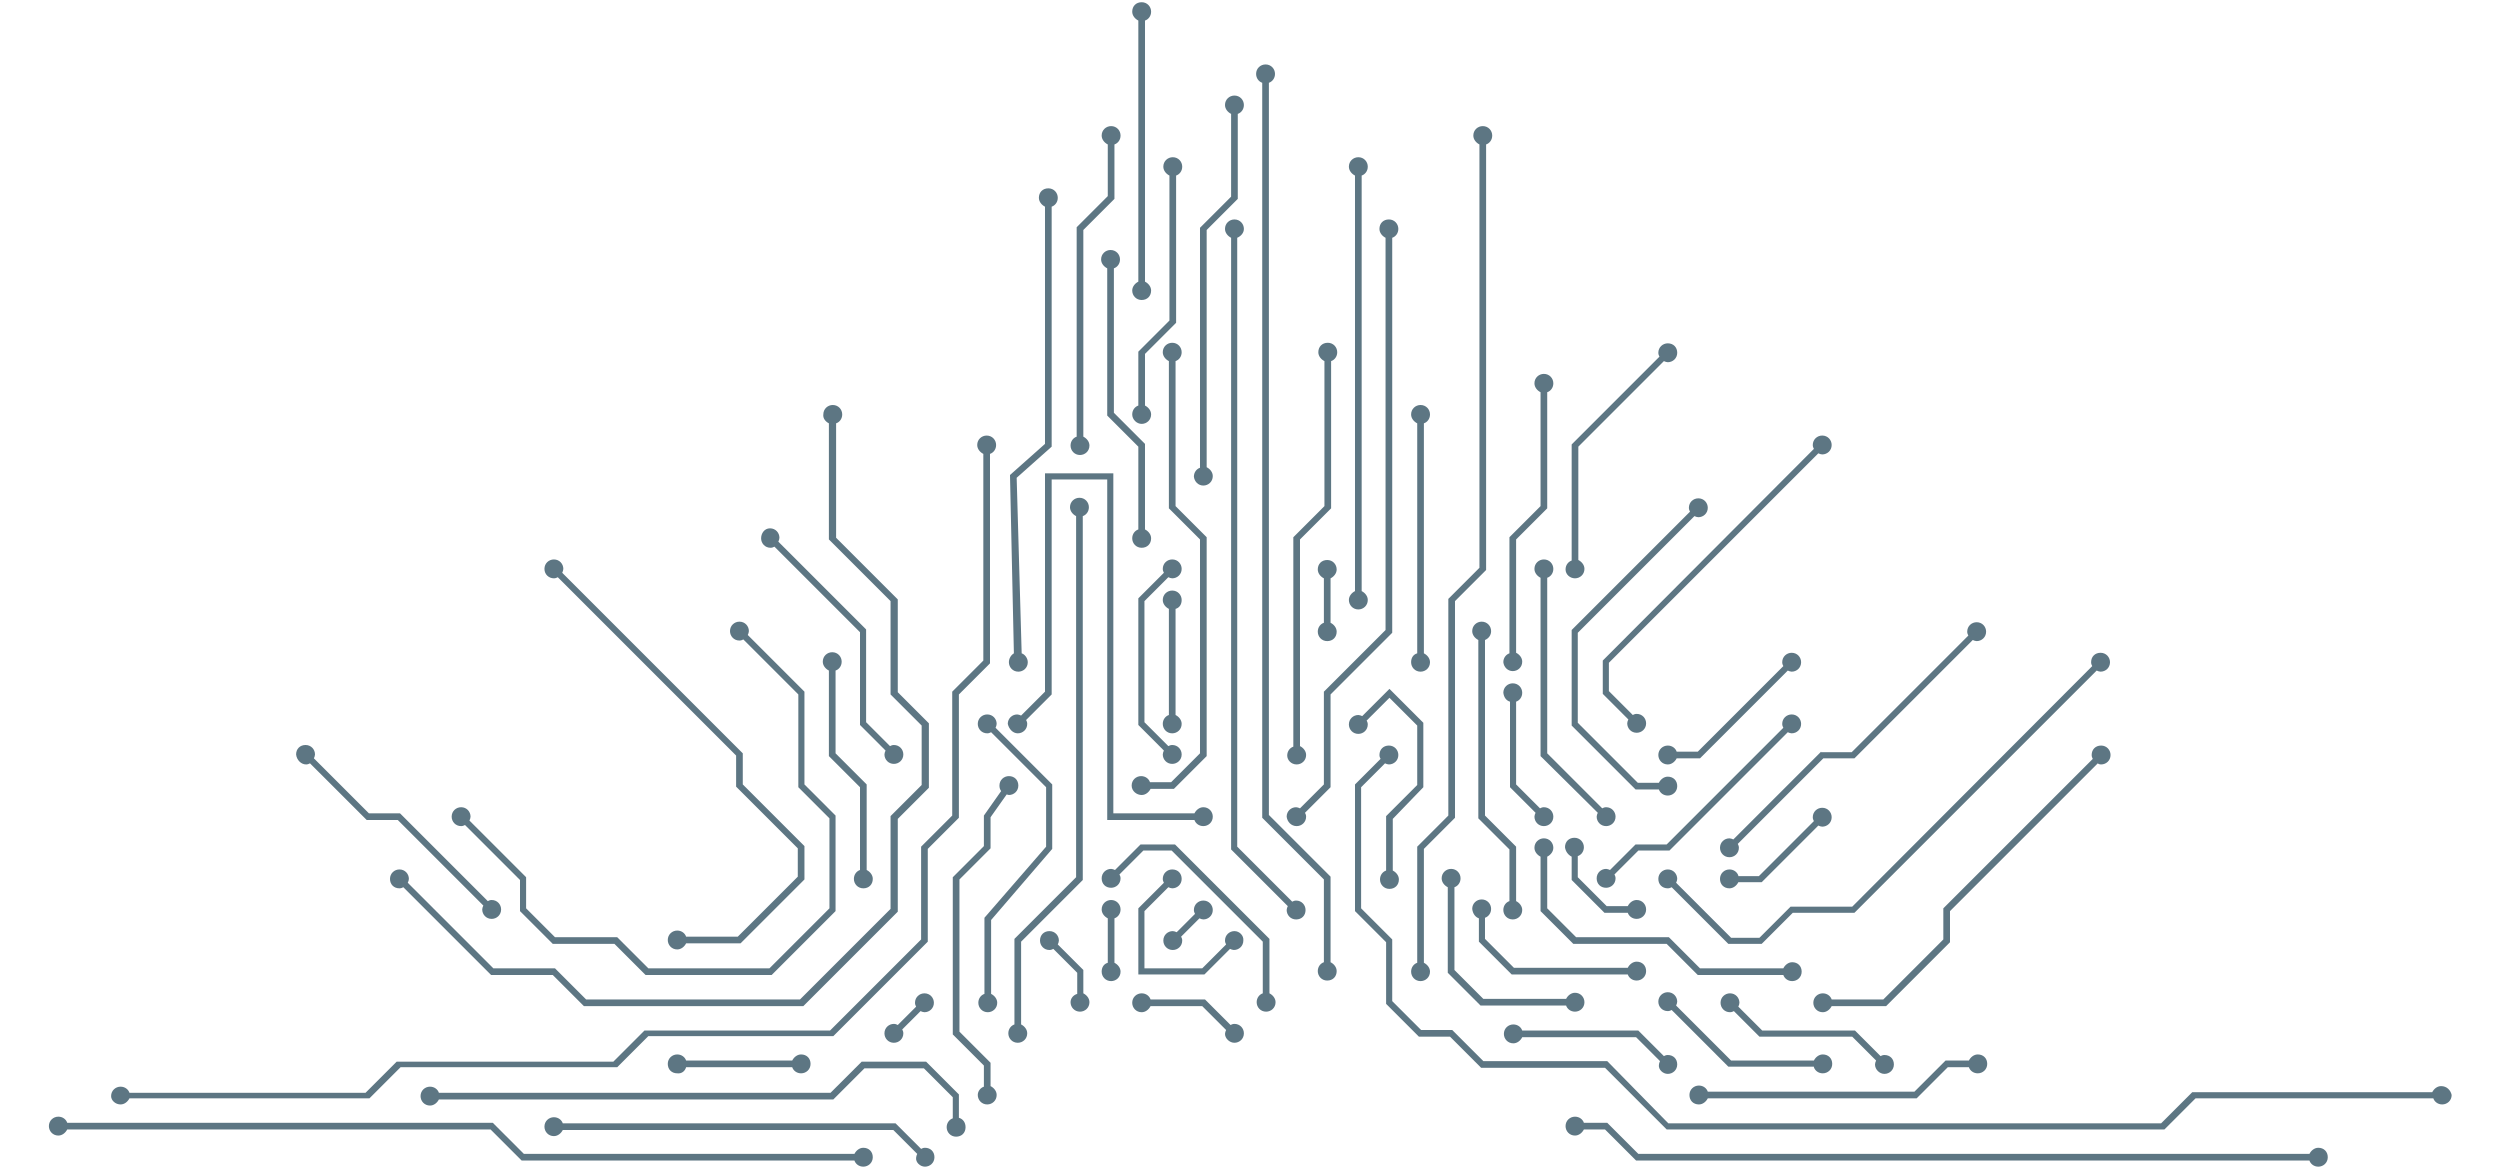 <?xml version="1.0" encoding="utf-8"?>
<!-- Generator: Adobe Illustrator 25.4.1, SVG Export Plug-In . SVG Version: 6.00 Build 0)  -->
<svg version="1.1" id="Layer_1" xmlns="http://www.w3.org/2000/svg" xmlns:xlink="http://www.w3.org/1999/xlink" x="0px" y="0px"
	 viewBox="0 0 450 211.2" style="enable-background:new 0 0 450 211.2;" xml:space="preserve">
<style type="text/css">
	.st0{fill:#5D7683;}
</style>
<g>
	<path class="st0" d="M223.9,41.2c0-0.9-0.7-1.7-1.7-1.7c-0.9,0-1.7,0.7-1.7,1.7c0,0.7,0.5,1.3,1.1,1.6v110.1l10.2,10.2
		c-0.1,0.2-0.2,0.5-0.2,0.7c0,0.9,0.7,1.7,1.7,1.7s1.7-0.7,1.7-1.7c0-0.9-0.7-1.7-1.7-1.7c-0.3,0-0.5,0.1-0.7,0.2l-9.9-9.9V42.8
		C223.4,42.5,223.9,41.9,223.9,41.2z"/>
	<path class="st0" d="M227.2,14.9v132.3l11.1,11.1v14.9c-0.6,0.2-1.1,0.8-1.1,1.6c0,0.9,0.7,1.7,1.7,1.7s1.7-0.7,1.7-1.7
		c0-0.7-0.5-1.3-1.1-1.6v-15.4l-11.1-11.1V14.9c0.6-0.2,1.1-0.8,1.1-1.6c0-0.9-0.7-1.7-1.7-1.7c-0.9,0-1.7,0.7-1.7,1.7
		C226.1,14.1,226.6,14.7,227.2,14.9z"/>
	<path class="st0" d="M194.9,158.4V92.9c0.6-0.2,1.1-0.8,1.1-1.6c0-0.9-0.7-1.7-1.7-1.7c-0.9,0-1.7,0.7-1.7,1.7
		c0,0.7,0.5,1.3,1.1,1.6v65l-11.1,11.1v15.4c-0.6,0.2-1.1,0.8-1.1,1.6c0,0.9,0.7,1.7,1.7,1.7c0.9,0,1.7-0.7,1.7-1.7
		c0-0.7-0.5-1.3-1.1-1.6v-14.9L194.9,158.4z"/>
	<path class="st0" d="M88.3,203.3l5.6,5.6h59.9c0.2,0.6,0.8,1.1,1.6,1.1c0.9,0,1.7-0.7,1.7-1.7s-0.7-1.7-1.7-1.7
		c-0.7,0-1.3,0.5-1.6,1.1H94.3l-5.6-5.6H12.1c-0.2-0.6-0.8-1.1-1.6-1.1c-0.9,0-1.7,0.7-1.7,1.7c0,0.9,0.7,1.7,1.7,1.7
		c0.7,0,1.3-0.5,1.6-1.1H88.3z"/>
	<path class="st0" d="M192.7,180.4c0,0.9,0.7,1.7,1.7,1.7c0.9,0,1.7-0.7,1.7-1.7c0-0.7-0.5-1.3-1.1-1.6v-4.2l-4.6-4.6
		c0.1-0.2,0.2-0.5,0.2-0.7c0-0.9-0.7-1.7-1.7-1.7s-1.7,0.7-1.7,1.7c0,0.9,0.7,1.7,1.7,1.7c0.3,0,0.5-0.1,0.7-0.2l4.3,4.3v3.8
		C193.2,179.1,192.7,179.7,192.7,180.4z"/>
	<path class="st0" d="M198.3,174.9c0,0.9,0.7,1.7,1.7,1.7c0.9,0,1.7-0.7,1.7-1.7c0-0.7-0.5-1.3-1.1-1.6v-8c0.6-0.2,1.1-0.8,1.1-1.6
		c0-0.9-0.7-1.7-1.7-1.7c-0.9,0-1.7,0.7-1.7,1.7c0,0.7,0.5,1.3,1.1,1.6v8C198.7,173.5,198.3,174.1,198.3,174.9z"/>
	<path class="st0" d="M166.5,210c0.9,0,1.7-0.7,1.7-1.7s-0.7-1.7-1.7-1.7c-0.3,0-0.5,0.1-0.7,0.2l-4.6-4.6h-59.9
		c-0.2-0.6-0.8-1.1-1.6-1.1c-0.9,0-1.7,0.7-1.7,1.7c0,0.9,0.7,1.7,1.7,1.7c0.7,0,1.3-0.5,1.6-1.1h59.5l4.3,4.3
		c-0.1,0.2-0.2,0.5-0.2,0.7C164.8,209.2,165.6,210,166.5,210z"/>
	<path class="st0" d="M189.4,152.8v-11.6L179.2,131c0.1-0.2,0.2-0.5,0.2-0.7c0-0.9-0.7-1.7-1.7-1.7c-0.9,0-1.7,0.7-1.7,1.7
		c0,0.9,0.7,1.7,1.7,1.7c0.3,0,0.5-0.1,0.7-0.2l9.9,9.9v10.7l-11.1,12.8v13.7c-0.6,0.2-1.1,0.8-1.1,1.6c0,0.9,0.7,1.7,1.7,1.7
		c0.9,0,1.7-0.7,1.7-1.7c0-0.7-0.5-1.3-1.1-1.6v-13.3L189.4,152.8z"/>
	<path class="st0" d="M21.7,198.8c0.7,0,1.3-0.5,1.6-1.1h43.2l5.6-5.6h39l5.6-5.6H150l17-17v-16.7l5.6-5.6V125l5.6-5.6V81.7
		c0.6-0.2,1.1-0.8,1.1-1.6c0-0.9-0.7-1.7-1.7-1.7c-0.9,0-1.7,0.7-1.7,1.7c0,0.7,0.5,1.3,1.1,1.6v37.2l-5.6,5.6v22.3l-5.6,5.6v16.7
		l-16.4,16.4h-33.4l-5.6,5.6h-39l-5.6,5.6H23.3c-0.2-0.6-0.8-1.1-1.6-1.1c-0.9,0-1.7,0.7-1.7,1.7C20,198.1,20.8,198.8,21.7,198.8z"
		/>
	<path class="st0" d="M123.5,192.1h19.1c0.2,0.6,0.8,1.1,1.6,1.1c0.9,0,1.7-0.7,1.7-1.7s-0.7-1.7-1.7-1.7c-0.7,0-1.3,0.5-1.6,1.1
		h-19.1c-0.2-0.6-0.8-1.1-1.6-1.1c-0.9,0-1.7,0.7-1.7,1.7s0.7,1.7,1.7,1.7C122.7,193.3,123.3,192.8,123.5,192.1z"/>
	<path class="st0" d="M160.9,184.3c-0.9,0-1.7,0.7-1.7,1.7c0,0.9,0.7,1.7,1.7,1.7c0.9,0,1.7-0.7,1.7-1.7c0-0.3-0.1-0.5-0.2-0.7
		l3.3-3.3c0.2,0.1,0.5,0.2,0.7,0.2c0.9,0,1.7-0.7,1.7-1.7c0-0.9-0.7-1.7-1.7-1.7c-0.9,0-1.7,0.7-1.7,1.7c0,0.3,0.1,0.5,0.2,0.7
		l-3.3,3.3C161.4,184.4,161.2,184.3,160.9,184.3z"/>
	<path class="st0" d="M149.2,76.2v20.9l11.1,11.1V125l5.6,5.6v10.7l-5.6,5.6v16.7L144,179.9h-38.5l-5.6-5.6H88.8l-15.4-15.4
		c0.1-0.2,0.2-0.5,0.2-0.7c0-0.9-0.7-1.7-1.7-1.7c-0.9,0-1.7,0.7-1.7,1.7s0.7,1.7,1.7,1.7c0.3,0,0.5-0.1,0.7-0.2l15.8,15.8h11.1
		l5.6,5.6h39.5l17-17v-16.7l5.6-5.6v-11.6l-5.6-5.6v-16.7l-11.1-11.1V76.2c0.6-0.2,1.1-0.8,1.1-1.6c0-0.9-0.7-1.7-1.7-1.7
		c-0.9,0-1.7,0.7-1.7,1.7C148.1,75.3,148.6,75.9,149.2,76.2z"/>
	<path class="st0" d="M138.7,98.6c0.3,0,0.5-0.1,0.7-0.2l15.4,15.4v16.7l4.6,4.6c-0.1,0.2-0.2,0.5-0.2,0.7c0,0.9,0.7,1.7,1.7,1.7
		c0.9,0,1.7-0.7,1.7-1.7c0-0.9-0.7-1.7-1.7-1.7c-0.3,0-0.5,0.1-0.7,0.2l-4.3-4.3v-16.7l-15.8-15.8c0.1-0.2,0.2-0.5,0.2-0.7
		c0-0.9-0.7-1.7-1.7-1.7S137,96,137,96.9C137,97.8,137.7,98.6,138.7,98.6z"/>
	<path class="st0" d="M153.7,158.2c0,0.9,0.7,1.7,1.7,1.7s1.7-0.7,1.7-1.7c0-0.7-0.5-1.3-1.1-1.6v-15.4l-5.6-5.6v-14.9
		c0.6-0.2,1.1-0.8,1.1-1.6c0-0.9-0.7-1.7-1.7-1.7c-0.9,0-1.7,0.7-1.7,1.7c0,0.7,0.5,1.3,1.1,1.6v15.4l5.6,5.6v14.9
		C154.2,156.8,153.7,157.4,153.7,158.2z"/>
	<path class="st0" d="M83,148.7c0.3,0,0.5-0.1,0.7-0.2l9.9,9.9v5.6l5.9,5.9h11.1l5.6,5.6h22.7l11.5-11.5v-17.2l-5.6-5.6v-16.7
		l-10.2-10.2c0.1-0.2,0.2-0.5,0.2-0.7c0-0.9-0.7-1.7-1.7-1.7c-0.9,0-1.7,0.7-1.7,1.7c0,0.9,0.7,1.7,1.7,1.7c0.3,0,0.5-0.1,0.7-0.2
		l9.9,9.9v16.7l5.6,5.6v16.2l-10.8,10.8h-21.8l-5.6-5.6H99.9l-5.2-5.2v-5.6l-10.2-10.2c0.1-0.2,0.2-0.5,0.2-0.7
		c0-0.9-0.7-1.7-1.7-1.7c-0.9,0-1.7,0.7-1.7,1.7C81.3,147.9,82,148.7,83,148.7z"/>
	<path class="st0" d="M55.1,137.6c0.3,0,0.5-0.1,0.7-0.2L66,147.6h5.6L87,163c-0.1,0.2-0.2,0.5-0.2,0.7c0,0.9,0.7,1.7,1.7,1.7
		c0.9,0,1.7-0.7,1.7-1.7c0-0.9-0.7-1.7-1.7-1.7c-0.3,0-0.5,0.1-0.7,0.2l-15.8-15.8h-5.6l-9.9-9.9c0.1-0.2,0.2-0.5,0.2-0.7
		c0-0.9-0.7-1.7-1.7-1.7s-1.7,0.7-1.7,1.7C53.4,136.8,54.2,137.6,55.1,137.6z"/>
	<path class="st0" d="M99.7,104.1c0.3,0,0.5-0.1,0.7-0.2l32.1,32.1v5.6l11.1,11.1v5.1l-10.8,10.8h-9.3c-0.2-0.6-0.8-1.1-1.6-1.1
		c-0.9,0-1.7,0.7-1.7,1.7c0,0.9,0.7,1.7,1.7,1.7c0.7,0,1.3-0.5,1.6-1.1h9.8l11.5-11.5v-6l-11.1-11.1v-5.6l-32.5-32.5
		c0.1-0.2,0.2-0.5,0.2-0.7c0-0.9-0.7-1.7-1.7-1.7c-0.9,0-1.7,0.7-1.7,1.7C98,103.4,98.8,104.1,99.7,104.1z"/>
	<path class="st0" d="M172.6,201.2v-4.2l-5.9-5.9h-11.6l-5.6,5.6H79c-0.2-0.6-0.8-1.1-1.6-1.1c-0.9,0-1.7,0.7-1.7,1.7
		c0,0.9,0.7,1.7,1.7,1.7c0.7,0,1.3-0.5,1.6-1.1H150l5.6-5.6h10.7l5.2,5.2v3.8c-0.6,0.2-1.1,0.8-1.1,1.6c0,0.9,0.7,1.7,1.7,1.7
		s1.7-0.7,1.7-1.7C173.8,202,173.3,201.4,172.6,201.2z"/>
	<path class="st0" d="M176,197.1c0,0.9,0.7,1.7,1.7,1.7c0.9,0,1.7-0.7,1.7-1.7c0-0.7-0.5-1.3-1.1-1.6v-4.2l-5.6-5.6v-27.4l5.6-5.6
		v-5.6l2.9-4.1c0.1,0,0.3,0.1,0.4,0.1c0.9,0,1.7-0.7,1.7-1.7s-0.7-1.7-1.7-1.7c-0.9,0-1.7,0.7-1.7,1.7c0,0.4,0.1,0.7,0.3,1l-3.1,4.4
		v5.5l-5.6,5.6v28.3l5.6,5.6v3.8C176.5,195.8,176,196.4,176,197.1z"/>
	<path class="st0" d="M205.3,152l-4.6,4.6c-0.2-0.1-0.5-0.2-0.7-0.2c-0.9,0-1.7,0.7-1.7,1.7s0.7,1.7,1.7,1.7c0.9,0,1.7-0.7,1.7-1.7
		c0-0.3-0.1-0.5-0.2-0.7l4.3-4.3h5.1l16.4,16.4v9.3c-0.6,0.2-1.1,0.8-1.1,1.6c0,0.9,0.7,1.7,1.7,1.7c0.9,0,1.7-0.7,1.7-1.7
		c0-0.7-0.5-1.3-1.1-1.6v-9.8l-17-17H205.3z"/>
	<path class="st0" d="M222.2,187.7c0.9,0,1.7-0.7,1.7-1.7c0-0.9-0.7-1.7-1.7-1.7c-0.3,0-0.5,0.1-0.7,0.2l-4.6-4.6h-9.8
		c-0.2-0.6-0.8-1.1-1.6-1.1c-0.9,0-1.7,0.7-1.7,1.7c0,0.9,0.7,1.7,1.7,1.7c0.7,0,1.3-0.5,1.6-1.1h9.3l4.3,4.3
		c-0.1,0.2-0.2,0.5-0.2,0.7C220.5,186.9,221.3,187.7,222.2,187.7z"/>
	<path class="st0" d="M222.2,167.6c-0.9,0-1.7,0.7-1.7,1.7c0,0.3,0.1,0.5,0.2,0.7l-4.3,4.3h-10.4V164l4.3-4.3
		c0.2,0.1,0.5,0.2,0.7,0.2c0.9,0,1.7-0.7,1.7-1.7s-0.7-1.7-1.7-1.7c-0.9,0-1.7,0.7-1.7,1.7c0,0.3,0.1,0.5,0.2,0.7l-4.6,4.6v11.9
		h11.9l4.6-4.6c0.2,0.1,0.5,0.2,0.7,0.2c0.9,0,1.7-0.7,1.7-1.7C223.9,168.4,223.1,167.6,222.2,167.6z"/>
	<path class="st0" d="M211.1,167.6c-0.9,0-1.7,0.7-1.7,1.7c0,0.9,0.7,1.7,1.7,1.7c0.9,0,1.7-0.7,1.7-1.7c0-0.3-0.1-0.5-0.2-0.7
		l3.3-3.3c0.2,0.1,0.5,0.2,0.7,0.2c0.9,0,1.7-0.7,1.7-1.7c0-0.9-0.7-1.7-1.7-1.7c-0.9,0-1.7,0.7-1.7,1.7c0,0.3,0.1,0.5,0.2,0.7
		l-3.3,3.3C211.6,167.7,211.3,167.6,211.1,167.6z"/>
	<path class="st0" d="M204.9,130.5l4.6,4.6c-0.1,0.2-0.2,0.5-0.2,0.7c0,0.9,0.7,1.7,1.7,1.7c0.9,0,1.7-0.7,1.7-1.7
		c0-0.9-0.7-1.7-1.7-1.7c-0.3,0-0.5,0.1-0.7,0.2l-4.3-4.3v-21.8l4.3-4.3c0.2,0.1,0.5,0.2,0.7,0.2c0.9,0,1.7-0.7,1.7-1.7
		c0-0.9-0.7-1.7-1.7-1.7c-0.9,0-1.7,0.7-1.7,1.7c0,0.3,0.1,0.5,0.2,0.7l-4.6,4.6V130.5z"/>
	<path class="st0" d="M204.9,80.4v14.9c-0.6,0.2-1.1,0.8-1.1,1.6c0,0.9,0.7,1.7,1.7,1.7s1.7-0.7,1.7-1.7c0-0.7-0.5-1.3-1.1-1.6V79.9
		l-5.6-5.6V48.3c0.6-0.2,1.1-0.8,1.1-1.6c0-0.9-0.7-1.7-1.7-1.7c-0.9,0-1.7,0.7-1.7,1.7c0,0.7,0.5,1.3,1.1,1.6v26.5L204.9,80.4z"/>
	<path class="st0" d="M181.6,119.2c0,0.9,0.7,1.7,1.7,1.7c0.9,0,1.7-0.7,1.7-1.7c0-0.7-0.5-1.4-1.1-1.6L183,86l6.3-5.6V37.2
		c0.6-0.2,1.1-0.8,1.1-1.6c0-0.9-0.7-1.7-1.7-1.7s-1.7,0.7-1.7,1.7c0,0.7,0.5,1.3,1.1,1.6v42.7l-6.3,5.6l0.7,32.1
		C182,117.9,181.6,118.5,181.6,119.2z"/>
	<path class="st0" d="M183.2,132c0.9,0,1.7-0.7,1.7-1.7c0-0.3-0.1-0.5-0.2-0.7l4.6-4.6V86.3h10v61.3h15.7c0.2,0.6,0.8,1.1,1.6,1.1
		c0.9,0,1.7-0.7,1.7-1.7c0-0.9-0.7-1.7-1.7-1.7c-0.7,0-1.3,0.5-1.6,1.1h-14.6V85.2h-12.3v39.3l-4.3,4.3c-0.2-0.1-0.5-0.2-0.7-0.2
		c-0.9,0-1.7,0.7-1.7,1.7C181.6,131.2,182.3,132,183.2,132z"/>
	<path class="st0" d="M205.5,143.1c0.7,0,1.3-0.5,1.6-1.1h4.2l5.9-5.9V96.7l-5.6-5.6V65c0.6-0.2,1.1-0.8,1.1-1.6
		c0-0.9-0.7-1.7-1.7-1.7c-0.9,0-1.7,0.7-1.7,1.7c0,0.7,0.5,1.3,1.1,1.6v26.5l5.6,5.6v38.5l-5.2,5.2h-3.8c-0.2-0.6-0.8-1.1-1.6-1.1
		c-0.9,0-1.7,0.7-1.7,1.7S204.6,143.1,205.5,143.1z"/>
	<path class="st0" d="M212.7,108c0-0.9-0.7-1.7-1.7-1.7c-0.9,0-1.7,0.7-1.7,1.7c0,0.7,0.5,1.3,1.1,1.6v19.1
		c-0.6,0.2-1.1,0.8-1.1,1.6c0,0.9,0.7,1.7,1.7,1.7c0.9,0,1.7-0.7,1.7-1.7c0-0.7-0.5-1.3-1.1-1.6v-19.1
		C212.3,109.4,212.7,108.8,212.7,108z"/>
	<path class="st0" d="M194.4,81.9c0.9,0,1.7-0.7,1.7-1.7c0-0.7-0.5-1.3-1.1-1.6V41.4l5.6-5.6V26c0.6-0.2,1.1-0.8,1.1-1.6
		c0-0.9-0.7-1.7-1.7-1.7c-0.9,0-1.7,0.7-1.7,1.7c0,0.7,0.5,1.3,1.1,1.6v9.3l-5.6,5.6v37.7c-0.6,0.2-1.1,0.8-1.1,1.6
		C192.7,81.1,193.4,81.9,194.4,81.9z"/>
	<path class="st0" d="M203.8,52.3c0,0.9,0.7,1.7,1.7,1.7s1.7-0.7,1.7-1.7c0-0.7-0.5-1.3-1.1-1.6v-47c0.6-0.2,1.1-0.8,1.1-1.6
		c0-0.9-0.7-1.7-1.7-1.7s-1.7,0.7-1.7,1.7c0,0.7,0.5,1.3,1.1,1.6v47C204.3,51,203.8,51.6,203.8,52.3z"/>
	<path class="st0" d="M205.5,76.3c0.9,0,1.7-0.7,1.7-1.7c0-0.7-0.5-1.3-1.1-1.6v-9.3l5.6-5.6V31.6c0.6-0.2,1.1-0.8,1.1-1.6
		c0-0.9-0.7-1.7-1.7-1.7c-0.9,0-1.7,0.7-1.7,1.7c0,0.7,0.5,1.3,1.1,1.6v26.1l-5.6,5.6V73c-0.6,0.2-1.1,0.8-1.1,1.6
		C203.8,75.5,204.6,76.3,205.5,76.3z"/>
	<path class="st0" d="M216.6,87.4c0.9,0,1.7-0.7,1.7-1.7c0-0.7-0.5-1.3-1.1-1.6V41.4l5.6-5.6V20.5c0.6-0.2,1.1-0.8,1.1-1.6
		c0-0.9-0.7-1.7-1.7-1.7c-0.9,0-1.7,0.7-1.7,1.7c0,0.7,0.5,1.3,1.1,1.6v14.9l-5.6,5.6v43.2c-0.6,0.2-1.1,0.8-1.1,1.6
		C215,86.7,215.7,87.4,216.6,87.4z"/>
	<path class="st0" d="M439.4,195.5c-0.7,0-1.3,0.5-1.6,1.1h-43.2l-5.6,5.6h-88.7L289.3,191H267l-5.6-5.6h-5.6l-5.2-5.2v-11.1
		l-5.6-5.6v-21.8l4.3-4.3c0.2,0.1,0.5,0.2,0.7,0.2c0.9,0,1.7-0.7,1.7-1.7c0-0.9-0.7-1.7-1.7-1.7s-1.7,0.7-1.7,1.7
		c0,0.3,0.1,0.5,0.2,0.7l-4.6,4.6V164l5.6,5.6v11.1l5.9,5.9h5.6l5.6,5.6h22.3l11.1,11.1h89.6l5.6-5.6h42.8c0.2,0.6,0.8,1.1,1.6,1.1
		c0.9,0,1.7-0.7,1.7-1.7C441.1,196.2,440.4,195.5,439.4,195.5z"/>
	<path class="st0" d="M285.1,203.3h3.8l5.6,5.6h121.2c0.2,0.6,0.8,1.1,1.6,1.1c0.9,0,1.7-0.7,1.7-1.7s-0.7-1.7-1.7-1.7
		c-0.7,0-1.3,0.5-1.6,1.1H294.9l-5.6-5.6h-4.2c-0.2-0.6-0.8-1.1-1.6-1.1c-0.9,0-1.7,0.7-1.7,1.7c0,0.9,0.7,1.7,1.7,1.7
		C284.2,204.4,284.8,203.9,285.1,203.3z"/>
	<path class="st0" d="M256.2,141.7v-11.6l-6.1-6.1l-4.9,4.9c-0.2-0.1-0.5-0.2-0.7-0.2c-0.9,0-1.7,0.7-1.7,1.7c0,0.9,0.7,1.7,1.7,1.7
		c0.9,0,1.7-0.7,1.7-1.7c0-0.3-0.1-0.5-0.2-0.7l4.1-4.1l5,5v10.7l-5.6,5.6v9.8c-0.6,0.2-1.1,0.8-1.1,1.6c0,0.9,0.7,1.7,1.7,1.7
		s1.7-0.7,1.7-1.7c0-0.7-0.5-1.3-1.1-1.6v-9.3L256.2,141.7z"/>
	<path class="st0" d="M255.1,173.3c-0.6,0.2-1.1,0.8-1.1,1.6c0,0.9,0.7,1.7,1.7,1.7c0.9,0,1.7-0.7,1.7-1.7c0-0.7-0.5-1.3-1.1-1.6
		v-20.5l5.6-5.6v-39l5.6-5.6V26c0.6-0.2,1.1-0.8,1.1-1.6c0-0.9-0.7-1.7-1.7-1.7c-0.9,0-1.7,0.7-1.7,1.7c0,0.7,0.5,1.3,1.1,1.6v76.2
		l-5.6,5.6v39l-5.6,5.6V173.3z"/>
	<path class="st0" d="M266.5,181h15.4c0.2,0.6,0.8,1.1,1.6,1.1c0.9,0,1.7-0.7,1.7-1.7c0-0.9-0.7-1.7-1.7-1.7c-0.7,0-1.3,0.5-1.6,1.1
		H267l-5.2-5.2v-14.9c0.6-0.2,1.1-0.8,1.1-1.6c0-0.9-0.7-1.7-1.7-1.7c-0.9,0-1.7,0.7-1.7,1.7c0,0.7,0.5,1.3,1.1,1.6v15.4L266.5,181z
		"/>
	<path class="st0" d="M233.4,137.6c0.9,0,1.7-0.7,1.7-1.7c0-0.7-0.5-1.3-1.1-1.6V97.1l5.6-5.6V65c0.6-0.2,1.1-0.8,1.1-1.6
		c0-0.9-0.7-1.7-1.7-1.7s-1.7,0.7-1.7,1.7c0,0.7,0.5,1.3,1.1,1.6v26.1l-5.6,5.6v37.7c-0.6,0.2-1.1,0.8-1.1,1.6
		C231.7,136.8,232.4,137.6,233.4,137.6z"/>
	<path class="st0" d="M233.4,148.7c0.9,0,1.7-0.7,1.7-1.7c0-0.3-0.1-0.5-0.2-0.7l4.6-4.6V125l11.1-11.1V42.8
		c0.6-0.2,1.1-0.8,1.1-1.6c0-0.9-0.7-1.7-1.7-1.7s-1.7,0.7-1.7,1.7c0,0.7,0.5,1.3,1.1,1.6v70.6l-11.1,11.1v16.7l-4.3,4.3
		c-0.2-0.1-0.5-0.2-0.7-0.2c-0.9,0-1.7,0.7-1.7,1.7C231.7,147.9,232.4,148.7,233.4,148.7z"/>
	<path class="st0" d="M240.6,102.5c0-0.9-0.7-1.7-1.7-1.7s-1.7,0.7-1.7,1.7c0,0.7,0.5,1.3,1.1,1.6v8c-0.6,0.2-1.1,0.8-1.1,1.6
		c0,0.9,0.7,1.7,1.7,1.7s1.7-0.7,1.7-1.7c0-0.7-0.5-1.3-1.1-1.6v-8C240.1,103.8,240.6,103.2,240.6,102.5z"/>
	<path class="st0" d="M242.8,108c0,0.9,0.7,1.7,1.7,1.7c0.9,0,1.7-0.7,1.7-1.7c0-0.7-0.5-1.3-1.1-1.6V31.6c0.6-0.2,1.1-0.8,1.1-1.6
		c0-0.9-0.7-1.7-1.7-1.7c-0.9,0-1.7,0.7-1.7,1.7c0,0.7,0.5,1.3,1.1,1.6v74.8C243.3,106.7,242.8,107.3,242.8,108z"/>
	<path class="st0" d="M254,119.2c0,0.9,0.7,1.7,1.7,1.7c0.9,0,1.7-0.7,1.7-1.7c0-0.7-0.5-1.3-1.1-1.6V76.2c0.6-0.2,1.1-0.8,1.1-1.6
		c0-0.9-0.7-1.7-1.7-1.7c-0.9,0-1.7,0.7-1.7,1.7c0,0.7,0.5,1.3,1.1,1.6v41.4C254.4,117.8,254,118.4,254,119.2z"/>
	<path class="st0" d="M268.4,113.6c0-0.9-0.7-1.7-1.7-1.7c-0.9,0-1.7,0.7-1.7,1.7c0,0.7,0.5,1.3,1.1,1.6v32.1l5.6,5.6v9.3
		c-0.6,0.2-1.1,0.8-1.1,1.6c0,0.9,0.7,1.7,1.7,1.7c0.9,0,1.7-0.7,1.7-1.7c0-0.7-0.5-1.3-1.1-1.6v-9.8l-5.6-5.6v-31.6
		C268,114.9,268.4,114.3,268.4,113.6z"/>
	<path class="st0" d="M300.2,193.3c0.9,0,1.7-0.7,1.7-1.7s-0.7-1.7-1.7-1.7c-0.3,0-0.5,0.1-0.7,0.2l-4.6-4.6h-20.9
		c-0.2-0.6-0.8-1.1-1.6-1.1c-0.9,0-1.7,0.7-1.7,1.7c0,0.9,0.7,1.7,1.7,1.7c0.7,0,1.3-0.5,1.6-1.1h20.5l4.3,4.3
		c-0.1,0.2-0.2,0.5-0.2,0.7C298.5,192.5,299.3,193.3,300.2,193.3z"/>
	<path class="st0" d="M305.8,198.8c0.7,0,1.3-0.5,1.6-1.1H345l5.6-5.6h3.8c0.2,0.6,0.8,1.1,1.6,1.1c0.9,0,1.7-0.7,1.7-1.7
		s-0.7-1.7-1.7-1.7c-0.7,0-1.3,0.5-1.6,1.1h-4.2l-5.6,5.6h-37.2c-0.2-0.6-0.8-1.1-1.6-1.1c-0.9,0-1.7,0.7-1.7,1.7
		C304.1,198.1,304.8,198.8,305.8,198.8z"/>
	<path class="st0" d="M266.2,165.3v4.2l5.9,5.9h20.9c0.2,0.6,0.8,1.1,1.6,1.1c0.9,0,1.7-0.7,1.7-1.7s-0.7-1.7-1.7-1.7
		c-0.7,0-1.3,0.5-1.6,1.1h-20.5l-5.2-5.2v-3.8c0.6-0.2,1.1-0.8,1.1-1.6c0-0.9-0.7-1.7-1.7-1.7c-0.9,0-1.7,0.7-1.7,1.7
		C265.1,164.5,265.6,165.1,266.2,165.3z"/>
	<path class="st0" d="M326.5,192.1c0.2,0.6,0.8,1.1,1.6,1.1c0.9,0,1.7-0.7,1.7-1.7s-0.7-1.7-1.7-1.7c-0.7,0-1.3,0.5-1.6,1.1h-14.9
		l-9.9-9.9c0.1-0.2,0.2-0.5,0.2-0.7c0-0.9-0.7-1.7-1.7-1.7c-0.9,0-1.7,0.7-1.7,1.7c0,0.9,0.7,1.7,1.7,1.7c0.3,0,0.5-0.1,0.7-0.2
		l10.2,10.2H326.5z"/>
	<path class="st0" d="M271.8,126.3v15.4l4.6,4.6c-0.1,0.2-0.2,0.5-0.2,0.7c0,0.9,0.7,1.7,1.7,1.7c0.9,0,1.7-0.7,1.7-1.7
		c0-0.9-0.7-1.7-1.7-1.7c-0.3,0-0.5,0.1-0.7,0.2l-4.3-4.3v-14.9c0.6-0.2,1.1-0.8,1.1-1.6c0-0.9-0.7-1.7-1.7-1.7
		c-0.9,0-1.7,0.7-1.7,1.7C270.7,125.5,271.1,126.1,271.8,126.3z"/>
	<path class="st0" d="M279.6,152.6c0-0.9-0.7-1.7-1.7-1.7c-0.9,0-1.7,0.7-1.7,1.7c0,0.7,0.5,1.3,1.1,1.6v9.8l5.9,5.9H300l5.6,5.6
		h15.4c0.2,0.6,0.8,1.1,1.6,1.1c0.9,0,1.7-0.7,1.7-1.7s-0.7-1.7-1.7-1.7c-0.7,0-1.3,0.5-1.6,1.1H306l-5.6-5.6h-16.7l-5.2-5.2v-9.3
		C279.1,153.9,279.6,153.3,279.6,152.6z"/>
	<path class="st0" d="M339.2,193.3c0.9,0,1.7-0.7,1.7-1.7s-0.7-1.7-1.7-1.7c-0.3,0-0.5,0.1-0.7,0.2l-4.6-4.6h-16.7l-4.3-4.3
		c0.1-0.2,0.2-0.5,0.2-0.7c0-0.9-0.7-1.7-1.7-1.7c-0.9,0-1.7,0.7-1.7,1.7c0,0.9,0.7,1.7,1.7,1.7c0.3,0,0.5-0.1,0.7-0.2l4.6,4.6h16.7
		l4.3,4.3c-0.1,0.2-0.2,0.5-0.2,0.7C337.5,192.5,338.3,193.3,339.2,193.3z"/>
	<path class="st0" d="M287.6,146.3c-0.1,0.2-0.2,0.5-0.2,0.7c0,0.9,0.7,1.7,1.7,1.7c0.9,0,1.7-0.7,1.7-1.7c0-0.9-0.7-1.7-1.7-1.7
		c-0.3,0-0.5,0.1-0.7,0.2l-9.9-9.9V104c0.6-0.2,1.1-0.8,1.1-1.6c0-0.9-0.7-1.7-1.7-1.7c-0.9,0-1.7,0.7-1.7,1.7
		c0,0.7,0.5,1.3,1.1,1.6v32.1L287.6,146.3z"/>
	<path class="st0" d="M272.3,120.8c0.9,0,1.7-0.7,1.7-1.7c0-0.7-0.5-1.3-1.1-1.6V97.1l5.6-5.6V70.6c0.6-0.2,1.1-0.8,1.1-1.6
		c0-0.9-0.7-1.7-1.7-1.7c-0.9,0-1.7,0.7-1.7,1.7c0,0.7,0.5,1.3,1.1,1.6v20.5l-5.6,5.6v20.9c-0.6,0.2-1.1,0.8-1.1,1.6
		C270.7,120.1,271.4,120.8,272.3,120.8z"/>
	<path class="st0" d="M283.5,104.1c0.9,0,1.7-0.7,1.7-1.7c0-0.7-0.5-1.3-1.1-1.6V80.4L299.5,65c0.2,0.1,0.5,0.2,0.7,0.2
		c0.9,0,1.7-0.7,1.7-1.7s-0.7-1.7-1.7-1.7c-0.9,0-1.7,0.7-1.7,1.7c0,0.3,0.1,0.5,0.2,0.7l-15.8,15.8v20.9c-0.6,0.2-1.1,0.8-1.1,1.6
		C281.8,103.4,282.6,104.1,283.5,104.1z"/>
	<path class="st0" d="M378.2,137.6c0.9,0,1.7-0.7,1.7-1.7c0-0.9-0.7-1.7-1.7-1.7s-1.7,0.7-1.7,1.7c0,0.3,0.1,0.5,0.2,0.7l-26.9,26.9
		v5.6L339,179.9h-9.3c-0.2-0.6-0.8-1.1-1.6-1.1c-0.9,0-1.7,0.7-1.7,1.7c0,0.9,0.7,1.7,1.7,1.7c0.7,0,1.3-0.5,1.6-1.1h9.8l11.5-11.5
		V164l26.6-26.6C377.7,137.5,377.9,137.6,378.2,137.6z"/>
	<path class="st0" d="M282.9,154.2v4.2l5.9,5.9h4.2c0.2,0.6,0.8,1.1,1.6,1.1c0.9,0,1.7-0.7,1.7-1.7c0-0.9-0.7-1.7-1.7-1.7
		c-0.7,0-1.3,0.5-1.6,1.1h-3.8l-5.2-5.2v-3.8c0.6-0.2,1.1-0.8,1.1-1.6c0-0.9-0.7-1.7-1.7-1.7s-1.7,0.7-1.7,1.7
		C281.8,153.3,282.3,153.9,282.9,154.2z"/>
	<path class="st0" d="M294.4,152l-4.6,4.6c-0.2-0.1-0.5-0.2-0.7-0.2c-0.9,0-1.7,0.7-1.7,1.7s0.7,1.7,1.7,1.7c0.9,0,1.7-0.7,1.7-1.7
		c0-0.3-0.1-0.5-0.2-0.7l4.3-4.3h5.6l21.3-21.3c0.2,0.1,0.5,0.2,0.7,0.2c0.9,0,1.7-0.7,1.7-1.7c0-0.9-0.7-1.7-1.7-1.7
		c-0.9,0-1.7,0.7-1.7,1.7c0,0.3,0.1,0.5,0.2,0.7l-21,21H294.4z"/>
	<path class="st0" d="M333.4,163.2h-11.1l-5.6,5.6h-5.1l-9.9-9.9c0.1-0.2,0.2-0.5,0.2-0.7c0-0.9-0.7-1.7-1.7-1.7
		c-0.9,0-1.7,0.7-1.7,1.7s0.7,1.7,1.7,1.7c0.3,0,0.5-0.1,0.7-0.2l10.2,10.2h6l5.6-5.6h11.1l43.6-43.6c0.2,0.1,0.5,0.2,0.7,0.2
		c0.9,0,1.7-0.7,1.7-1.7c0-0.9-0.7-1.7-1.7-1.7s-1.7,0.7-1.7,1.7c0,0.3,0.1,0.5,0.2,0.7L333.4,163.2z"/>
	<path class="st0" d="M312.9,157.6c-0.2-0.6-0.8-1.1-1.6-1.1c-0.9,0-1.7,0.7-1.7,1.7s0.7,1.7,1.7,1.7c0.7,0,1.3-0.5,1.6-1.1h4.2
		l10.2-10.2c0.2,0.1,0.5,0.2,0.7,0.2c0.9,0,1.7-0.7,1.7-1.7c0-0.9-0.7-1.7-1.7-1.7c-0.9,0-1.7,0.7-1.7,1.7c0,0.3,0.1,0.5,0.2,0.7
		l-9.9,9.9H312.9z"/>
	<path class="st0" d="M327.8,135.3l-15.8,15.8c-0.2-0.1-0.5-0.2-0.7-0.2c-0.9,0-1.7,0.7-1.7,1.7c0,0.9,0.7,1.7,1.7,1.7
		c0.9,0,1.7-0.7,1.7-1.7c0-0.3-0.1-0.5-0.2-0.7l15.4-15.4h5.6l21.3-21.3c0.2,0.1,0.5,0.2,0.7,0.2c0.9,0,1.7-0.7,1.7-1.7
		c0-0.9-0.7-1.7-1.7-1.7c-0.9,0-1.7,0.7-1.7,1.7c0,0.3,0.1,0.5,0.2,0.7l-21,21H327.8z"/>
	<path class="st0" d="M282.9,113.4v17.2l11.5,11.5h4.2c0.2,0.6,0.8,1.1,1.6,1.1c0.9,0,1.7-0.7,1.7-1.7s-0.7-1.7-1.7-1.7
		c-0.7,0-1.3,0.5-1.6,1.1h-3.8L284,130.1v-16.2l21-21c0.2,0.1,0.5,0.2,0.7,0.2c0.9,0,1.7-0.7,1.7-1.7c0-0.9-0.7-1.7-1.7-1.7
		c-0.9,0-1.7,0.7-1.7,1.7c0,0.3,0.1,0.5,0.2,0.7L282.9,113.4z"/>
	<path class="st0" d="M288.5,118.9v6l4.6,4.6c-0.1,0.2-0.2,0.5-0.2,0.7c0,0.9,0.7,1.7,1.7,1.7c0.9,0,1.7-0.7,1.7-1.7
		c0-0.9-0.7-1.7-1.7-1.7c-0.3,0-0.5,0.1-0.7,0.2l-4.3-4.3v-5.1l37.7-37.7c0.2,0.1,0.5,0.2,0.7,0.2c0.9,0,1.7-0.7,1.7-1.7
		c0-0.9-0.7-1.7-1.7-1.7c-0.9,0-1.7,0.7-1.7,1.7c0,0.3,0.1,0.5,0.2,0.7L288.5,118.9z"/>
	<path class="st0" d="M301.8,135.3c-0.2-0.6-0.8-1.1-1.6-1.1c-0.9,0-1.7,0.7-1.7,1.7c0,0.9,0.7,1.7,1.7,1.7c0.7,0,1.3-0.5,1.6-1.1
		h4.2l15.8-15.8c0.2,0.1,0.5,0.2,0.7,0.2c0.9,0,1.7-0.7,1.7-1.7c0-0.9-0.7-1.7-1.7-1.7c-0.9,0-1.7,0.7-1.7,1.7
		c0,0.3,0.1,0.5,0.2,0.7l-15.4,15.4H301.8z"/>
</g>
</svg>
